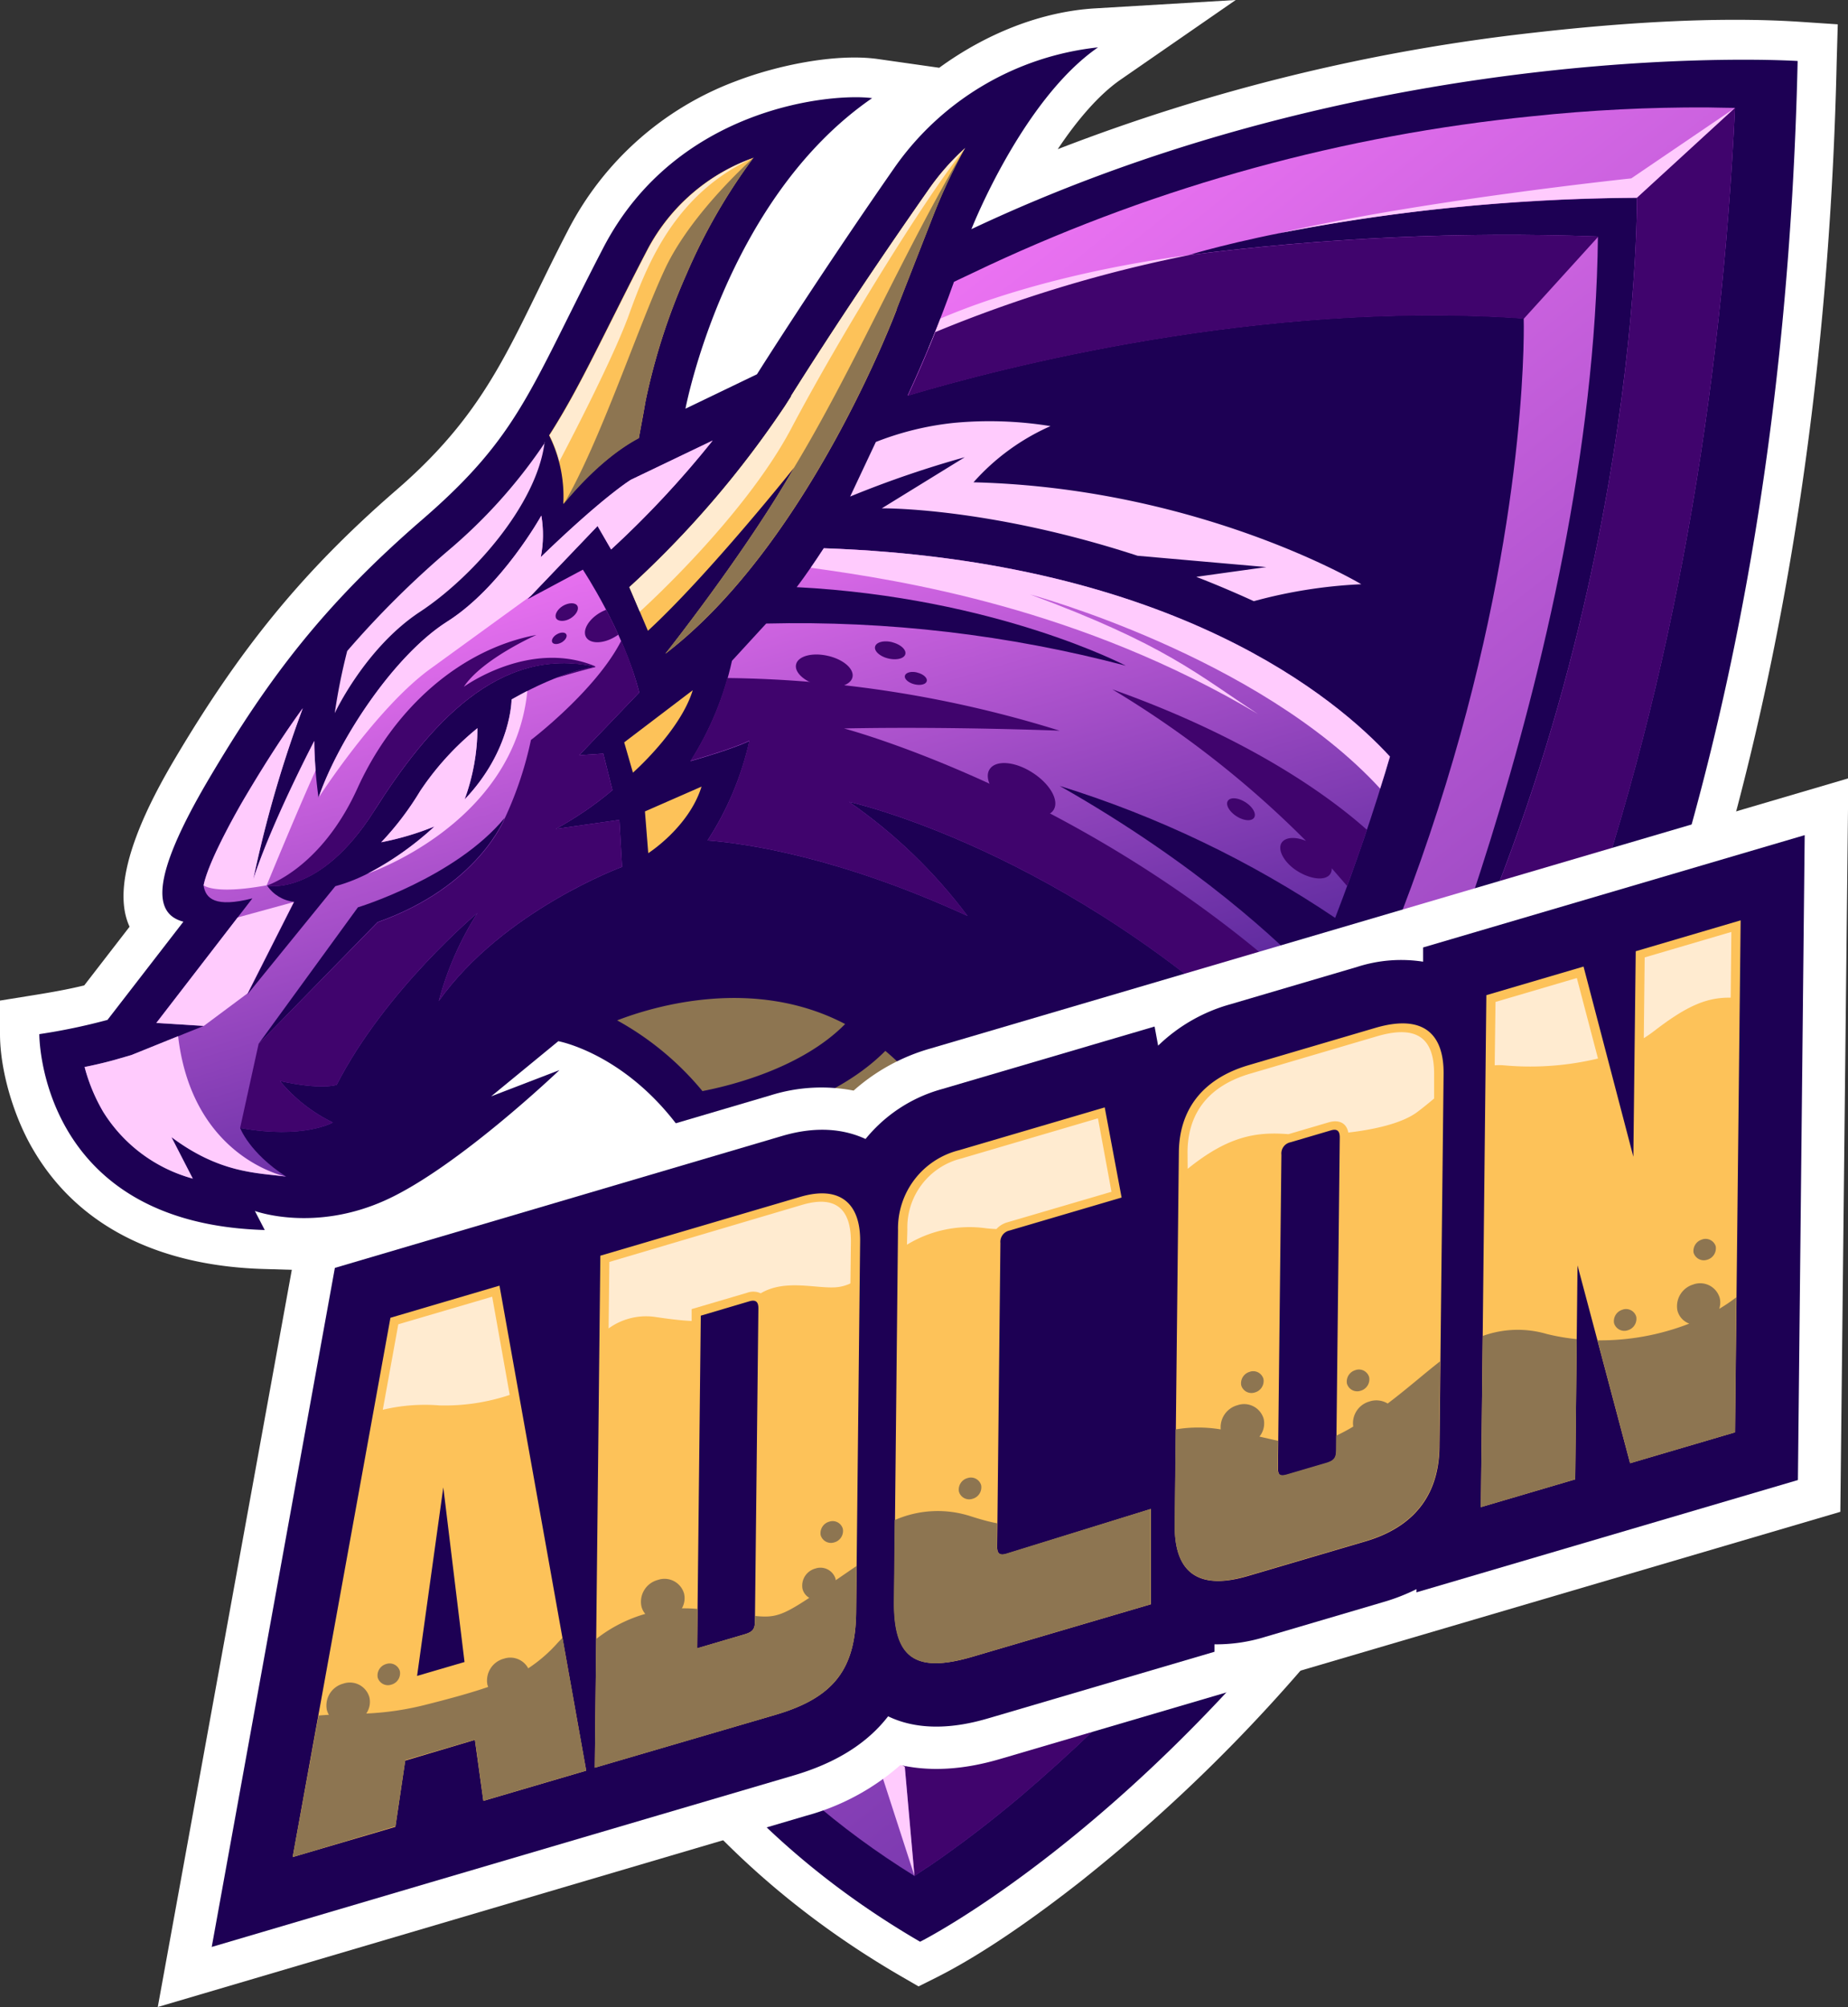 <svg xmlns="http://www.w3.org/2000/svg" xmlns:xlink="http://www.w3.org/1999/xlink" viewBox="0 0 272.67 296.12"><rect x="0" y="0" width="272.67" height="296.12" fill="#333333" stroke="none"/><defs><linearGradient id="linear-gradient" x1="86.62" x2="47.82" y1="215.05" y2="81.64" gradientUnits="userSpaceOnUse"><stop offset="0" stop-color="#190775"/><stop offset="1" stop-color="#fc7bfc"/></linearGradient><linearGradient id="linear-gradient-2" x1="174.24" x2="135.44" y1="189.58" y2="56.17" xlink:href="#linear-gradient"/><linearGradient id="linear-gradient-3" x1="321.59" x2="90.14" y1="335.33" y2="46.17" xlink:href="#linear-gradient"/><clipPath id="clip-path"><path d="M39.33 130.67s7.81 1.69 15.86-11 18.36-24.51 32.69-21.29c0 0-4.67.41-12.4 4.83 0 0 0 7.49-6.92 14.74a31.09 31.09 0 0 0 1.89-10.51A41.81 41.81 0 0 0 62 116.7a43.72 43.72 0 0 1-5.75 7.57 41.86 41.86 0 0 0 7.85-2.33s-7 6.8-14.62 8.81l-13 16 6.92-13.69a5.5 5.5 0 0 1-4-2.42M38.16 154l14.65-20.13s14.34-4.35 21.66-13.2c0 0-3.85 10.1-18.76 15.38Zm67-89L93.1 70.78S89.21 73.1 79.79 82.2a16.83 16.83 0 0 0 .08-6.12S74 86.63 66 91.7s-16.18 17.71-19 26a66.93 66.93 0 0 1-.64-8.38s-6.2 11.84-9 20.38a176.29 176.29 0 0 1 7.3-25.21c-3 4.13-5.81 8.55-8.69 13.42-1.17 2-5.23 9.17-5.94 12.7.3 2 1.74 3.33 7.21 1.94l-14.19 18.38 7 .44-10.65 4.29-1.86.54c-1.62.48-3.33.88-5.06 1.23a26.23 26.23 0 0 0 2.75 6.62 22.56 22.56 0 0 0 13.22 9.85l-3.15-6.12c7.08 5.29 12.43 5.25 16.92 5.82-5.45-3.52-6.79-7.18-6.79-7.18 9.34 1.7 13.69-.8 13.69-.8a23.46 23.46 0 0 1-7.81-6.12c6.2 1.37 8.37.56 8.37.56 7.17-14 20.77-25.36 20.77-25.36a46.17 46.17 0 0 0-5.71 13c9.5-13.36 27.05-19.8 27.05-19.8q-.2-3.47-.4-6.93L82 122.3a49.83 49.83 0 0 0 8.37-5.72c-.45-1.8-.91-3.6-1.36-5.39l-3.55.24 8.86-9.26C92 93.07 86 84.05 86 84.05l-8.14 4.35Q83 83 88.17 77.61l2 3.46A143.67 143.67 0 0 0 105.15 65Z" class="cls-1"/></clipPath><clipPath id="clip-path-2"><path d="M121.55 80.89c-2.44 3.74-4 5.74-4 5.74 29.47 1.53 48.56 11.59 48.56 11.59A190 190 0 0 0 113.05 92L108 97.5a45.57 45.57 0 0 1-6.12 14.81c6.92-2 8.7-3 8.7-3A44.9 44.9 0 0 1 104.4 124c5.86.46 19.48 2.47 38.36 11.14a75.57 75.57 0 0 0-17.48-16.83s32 7 63.15 37.17q2.63-5.58 5.12-11.52c-4.47-4.68-16.72-16.38-37.19-28A154.76 154.76 0 0 1 197 135.43c2.91-7.54 5.64-15.48 8.1-23.8-7.6-8.29-31.6-28.92-83.54-30.74" class="cls-1"/></clipPath><clipPath id="clip-path-3"><path d="M175.42 37.63s25.85-8.13 66.11-8.45c0 0 .72 69.33-37 136.65 0 0 30.6-68.13 31.24-130.93a369.77 369.77 0 0 0-60.39 2.73m-40.45 239.15c.73-.47 1.45-1 2.16-1.43 4.61-3.14 9.06-6.58 13.34-10.17a247.08 247.08 0 0 0 40.94-44.58 311.81 311.81 0 0 0 38.36-71.72l-9.92-7.8 13.48-1.94C247.07 99.66 254 57.63 256 15.92c-1.36 0-2.72-.06-4.05-.07a235.09 235.09 0 0 0-25.86 1.3 248.62 248.62 0 0 0-80.2 22l-5.13 2.43c-2.18 6.14-4.52 11.75-6.84 16.78 13.19-3.95 51.83-14.14 90.9-11.39 0 0 3.38 106.61-93.25 200.66-18.21-10.41-32.3-26.45-45.54-42.46-.48-.58-1-1.17-1.46-1.78A112.27 112.27 0 0 0 88 217.63c8.1 25.42 24.49 45.26 46.93 59.15Z" class="cls-1"/></clipPath><style>.cls-1{fill:none;clip-rule:evenodd}.cls-10,.cls-4,.cls-5,.cls-6,.cls-7{fill-rule:evenodd}.cls-4{fill:#ffcbfd}.cls-5{fill:#fdc259}.cls-6{fill:#ffebd0}.cls-7{fill:#8d7551}.cls-10{fill:#40046d}</style></defs><path fill="#fff" fill-rule="evenodd" d="M71.84 174.59a72.57 72.57 0 0 1-12.51 7.75 37.59 37.59 0 0 1-11.75 3l1.12 2.18-9.81-.29c-13.81-.4-26.77-5.24-34-17.61C2.12 164.93 0 158.11 0 152.53v-4.9l4.84-.78c2.44-.39 5.1-.85 7.59-1.46l6.69-8.66c-3.3-7.09 3.35-19.13 6.69-24.79C35.26 96 44.45 84.45 58.53 72.26S75.48 50 83.84 33.92a45.93 45.93 0 0 1 24.89-22c5.81-2.22 14.45-4.08 20.73-3.22l9.12 1.3c6.86-5 15-8.31 23.1-8.77L182.33 0l-17 11.76c-3.26 2.26-6.47 6.06-9.26 10.25a280.12 280.12 0 0 1 70.26-17.19c12.36-1.41 26.81-2.43 39.3-1.6l5.53.37-.16 5.54c-1.75 78.14-19.83 158.93-67.27 222.55a242 242 0 0 1-44.4 46c-6.22 4.87-13.9 10.4-21 14l-2.8 1.4-2.71-1.57c-27-15.7-46.2-39.19-55.61-68.95-3.74-11.82-6.72-28.08-5.88-40.65Z"/><path fill="#1d0054" fill-rule="evenodd" d="M5.8 152.58s-.16 27.94 33.26 28.9l-1.45-2.81s8.69 3.22 19.32-1.61 25.61-19.17 25.61-19.17l-10.07 3.87 9.91-8.14s34.7 6.28 27.94 69.74c0 0-26.41-27.13-33.18-41.07 0 0-4.51 67.48 58.62 104.2 0 0 124.65-62.33 129.48-277.49 0 0-60.87-4-121.91 24.81 0 0 7.49-19.09 18.68-26.82a42.13 42.13 0 0 0-29.95 17.63c-11.6 16.67-20.37 30.6-20.37 30.6l-10.55 5.08s5.8-30.84 27.54-45.82C123 13.71 99.88 15.61 89 36.59S76.66 64.24 62.33 76.64s-22.55 23.11-31.49 38.25-8 20-3.78 21.1l-11.2 14.49a88.92 88.92 0 0 1-10.06 2.1"/><path d="m80.41 65.29-.63.93a76.87 76.87 0 0 1-13.55 14.93 138.42 138.42 0 0 0-15 14.9 87.48 87.48 0 0 0-1.84 9.18s4.5-9.67 12.64-15c7.57-5 17.18-15.69 18.33-25" class="cls-4"/><path d="M94.25 64.67c.34-1.82.69-3.65 1-5.48a92.3 92.3 0 0 1 6-18.65 85 85 0 0 1 9.92-17.26 28.47 28.47 0 0 0-15.6 13.45c-2.86 5.47-5.56 11-8.37 16.5-1.92 3.75-3.91 7.47-6.18 11a20.19 20.19 0 0 1 2.09 10.14s5-6.49 11.08-9.72" class="cls-5"/><path d="M111.23 23.28a28.47 28.47 0 0 0-15.6 13.45c-2.86 5.47-5.56 11-8.37 16.5-1.92 3.75-3.91 7.47-6.18 11a19.1 19.1 0 0 1 1.45 3.85s7.65-14.44 10.23-21.53 6.57-17.91 18.47-23.29" class="cls-6"/><path d="M94.25 64.67c.34-1.82.69-3.65 1-5.48a92.3 92.3 0 0 1 6-18.65 85 85 0 0 1 9.92-17.26s-9.09 8-13 16.29-9.57 25.59-15 34.82c0 0 5-6.49 11.08-9.72" class="cls-7"/><g clip-path="url(#clip-path)"><path fill="url(#linear-gradient)" d="M12.48 64.98h92.67V173.9H12.48z"/></g><path d="M91.24 93.65c-.6-1.32-1.21-2.56-1.8-3.68a6 6 0 0 0-.89.42c-1.72 1-2.65 2.62-2.07 3.62s2.45 1 4.17 0a5 5 0 0 0 .59-.38m-51.91 37.04s8-2.45 13.41-14.36S68 95.77 79.15 93.68c0 0-8 3.54-10.71 7.65 0 0 9.74-7.1 19.44-3a23.39 23.39 0 0 0-5.69 1.67c3.29-1 5.69-1.59 5.69-1.59-14.33-3.22-24.64 8.54-32.69 21.26-7.8 12.32-15.37 11.13-15.84 11Z" class="cls-10"/><path d="M54.11 128.94s21.72-7.24 23.7-27c-.74.38-1.52.8-2.33 1.26 0 0 0 7.49-6.92 14.74a31.09 31.09 0 0 0 1.89-10.51A41.81 41.81 0 0 0 62 116.7a43.72 43.72 0 0 1-5.75 7.57 41.86 41.86 0 0 0 7.85-2.33 45.67 45.67 0 0 1-9.94 7Z" class="cls-4"/><path d="M35.43 166.42c9.34 1.7 13.69-.8 13.69-.8a23.46 23.46 0 0 1-7.81-6.12c6.2 1.37 8.37.56 8.37.56 7.17-14 20.77-25.36 20.77-25.36a46.17 46.17 0 0 0-5.71 13c9.5-13.36 27.05-19.8 27.05-19.8q-.2-3.47-.4-6.93L82 122.3a49.83 49.83 0 0 0 8.37-5.72c-.45-1.8-.91-3.6-1.36-5.39l-3.55.24 8.86-9.26a48.43 48.43 0 0 0-2.66-7.63c-3.75 7.36-13.32 14.64-13.32 14.64a53.46 53.46 0 0 1-3.84 11.51s-3.85 10.1-18.76 15.38L38.16 154Z" class="cls-10"/><path d="M46.57 113.67c-.11-1.33-.19-2.86-.19-4.34 0 0-6.2 11.84-9 20.38a176.29 176.29 0 0 1 7.3-25.21c-3 4.13-5.81 8.55-8.69 13.42-1.17 2-5.23 9.17-5.94 12.7 0 0 1.56 1.42 9.3 0 0 0 4.48-10.92 7.24-17M105.15 65 93.1 70.78S89.21 73.1 79.79 82.2a16.83 16.83 0 0 0 .08-6.12S74 86.63 66 91.7s-16.18 17.71-19 26c0 0 8.5-13.21 16.47-19l14.85-10.78 9.85-10.31 2 3.46A143.67 143.67 0 0 0 105.15 65Zm-78.87 87.88-6.88 2.78-1.86.54c-1.62.48-3.33.88-5.06 1.23a26.23 26.23 0 0 0 2.75 6.62 22.56 22.56 0 0 0 13.22 9.85l-3.15-6.12c7.08 5.29 12.43 5.25 16.92 5.82 0 0-13.83-2.7-15.94-20.72Zm8.79-17.52-12 15.57 7 .44 6.47-4.82 6.81-13.46Z" class="cls-4"/><path d="m132.3 45.61 5.48-14a83.69 83.69 0 0 1 4.61-9.76A35.71 35.71 0 0 0 137 28c-7 10-13.8 20.14-20.27 30.4v.08l-.87 1.37a146.16 146.16 0 0 1-23 26.78c.91 2.14 1.83 4.29 2.74 6.44 9-8.3 21.58-24.08 21.58-24.08-7.17 12.56-19 27.46-19 27.46 21.26-16.26 34.15-50.84 34.15-50.84" class="cls-5"/><path d="M142.39 21.87A35.71 35.71 0 0 0 137 28c-7 10-13.8 20.14-20.27 30.4v.08l-.87 1.37a146.16 146.16 0 0 1-23 26.78l1.54 3.62s15.37-13.8 22.38-27.09 19.86-34.27 25.63-41.29" class="cls-6"/><path d="m132.3 45.61 5.48-14a83.69 83.69 0 0 1 4.61-9.76c-9.26 15.63-16.23 32.23-25.23 47.15-7.17 12.56-19 27.46-19 27.46 21.26-16.26 34.15-50.84 34.15-50.84m-25.17 120.22a58.56 58.56 0 0 1 6.61 15.07c4.57.41 16.13.38 31.11-7.27a86.87 86.87 0 0 0-10.08-14.51 37 37 0 0 0-4.15-4.08c-2.91 2.95-10 8.58-23.49 10.79m7.86 20.07a102.6 102.6 0 0 1 2.14 20.4 71.75 71.75 0 0 0 39.71-3 143.25 143.25 0 0 0-8.45-22.83c-5.94 3.07-17.6 7.4-33.4 5.43Zm2 28.4c-.15 3.3-.41 6.55-.75 9.68l-.48 4.51 14.34 10.5s8.62-7.63 20.47-22.4c-5.77.68-20.44 1.83-33.58-2.29Zm-25.94-63.76a43.61 43.61 0 0 1 12.55 10.39v.05c4.22-.81 14.68-3.4 21.09-9.9-13.53-7.09-28.35-2.59-33.64-.54Z" class="cls-7"/><g clip-path="url(#clip-path-2)"><path fill="url(#linear-gradient-2)" d="M101.86 80.89h103.23v74.59H101.86z"/></g><path d="M183.77 118.37c1.07.68 1.64 1.7 1.27 2.27s-1.53.48-2.6-.21-1.64-1.7-1.27-2.27 1.53-.48 2.6.21M152.34 114c2.6 1.66 4 4.14 3.1 5.52s-3.72 1.17-6.32-.49-4-4.14-3.1-5.53 3.72-1.18 6.32.5Zm-30.22-17.24c2.3.51 3.94 1.93 3.66 3.16s-2.36 1.8-4.66 1.28-3.93-1.93-3.66-3.16 2.36-1.8 4.66-1.28Zm9.52-2c1.23.31 2.1 1.09 1.94 1.75s-1.3.94-2.53.64-2.1-1.09-1.93-1.75 1.29-.95 2.52-.65Zm3.7 4.48c.9.22 1.52.78 1.4 1.26s-.93.68-1.82.46-1.52-.79-1.4-1.26.94-.7 1.82-.47Zm63.42 31.49c1-2.72 2-5.49 2.92-8.3-5.13-4.58-16.86-13.37-37.58-20.73a147.1 147.1 0 0 1 28.6 22.37c-1.58-.64-3-.58-3.59.26-.68 1.06.38 3 2.36 4.22s4.14 1.44 4.82.38a1.42 1.42 0 0 0 .21-.82c.76.89 1.5 1.72 2.26 2.61Z" class="cls-10"/><path d="M107.32 100a44.4 44.4 0 0 1-5.46 12.27c6.92-2 8.7-3 8.7-3A44.9 44.9 0 0 1 104.4 124c5.86.46 19.48 2.47 38.36 11.14a75.57 75.57 0 0 0-17.48-16.83s32 7 63.15 37.17q2.1-4.46 4.11-9.14c-31.68-29.27-68-38.86-68-38.86 15.62-.32 31.81.33 31.81.33a170.49 170.49 0 0 0-49-7.77" class="cls-10"/><path d="M121.55 80.89c-.72 1.11-1.37 2.08-1.93 2.88 13.54 1.87 39.79 6 66 21.58C176.66 99.5 172 95.12 152 87.71c0 0 33.66 9.08 51.64 28.64.66-2.06.82-2.61 1.44-4.72-7.6-8.29-31.6-28.92-83.54-30.74" class="cls-4"/><g clip-path="url(#clip-path-3)"><path fill="url(#linear-gradient-3)" d="M84.56 15.79h171.43v261H84.56z"/></g><path d="M138.76 47q-.87 2.25-1.76 4.39c5.56-1.5 28.38-7.84 38.42-13.73 0 0-19.9 2.19-36.66 9.34M256 15.92l-15.31 10.4s-31.69 3.34-52 8.11a281.35 281.35 0 0 1 52.89-5.25Z" class="cls-4"/><path d="M138 49q-2 5-4.06 9.41c13.19-3.95 51.83-14.14 90.9-11.39l11-12.12a370.9 370.9 0 0 0-60.39 2.74A200 200 0 0 0 138 49" class="cls-10"/><path d="m129.23 65.21-3.79 8.05a152.78 152.78 0 0 1 16.91-5.8L130.11 75s15.67-.21 37.74 7l19 1.67s-5.82.8-10.34 1.44c2.76 1.07 5.6 2.27 8.49 3.59a72.3 72.3 0 0 1 15.86-2.5S177.14 72 143.64 71.16A33 33 0 0 1 155 62.87a56.21 56.21 0 0 0-14.22-.48 43.8 43.8 0 0 0-11.55 2.82" class="cls-4"/><path d="m92.1 109.53 1.29 4.47s7-6.16 8.82-12.16Zm3.06 10.19.49 6.16s6-3.82 7.86-9.82Zm24.68 87.11a73.21 73.21 0 0 0 25.16-.19 85.84 85.84 0 0 0-2.92-16.39 53.77 53.77 0 0 0-2.17-6.33 59 59 0 0 1-20.91 2.37c.34 6.57.8 13.67.81 20.54m-1-25.82a58.57 58.57 0 0 0 17.68-3.7c-7.73-11.89-18.12-11.74-17.74 1.82-.01.62.02 1.25.04 1.87ZM117 229.36l13.11 9.64a169.21 169.21 0 0 0 14.14-14.81 61.69 61.69 0 0 0 .85-7.09c-6.56.41-16.24.38-25.51-2a53.27 53.27 0 0 1-2.59 14.26Z" class="cls-5"/><path d="M137.09 207.64v-2.36c0-18.2-13.2-24.4-13.2-10.55 0 4-.11 8.25-.34 12.63a73.57 73.57 0 0 0 13.54.28m-16.45 24.42 9.47 6.92s1.83-1.62 4.95-4.8a105.94 105.94 0 0 0 1.82-16.92 80.61 80.61 0 0 1-13.95-1.44 156.81 156.81 0 0 1-2.29 16.24Z" class="cls-6"/><path d="M208.45 156.52S171.67 222 133.5 260.68l54.6-50.52 18.52-37.61-1.85-7.08Z" class="cls-4"/><path d="M134.93 276.78c.73-.47 1.45-1 2.16-1.43 4.61-3.14 9.06-6.58 13.34-10.17a247.08 247.08 0 0 0 40.94-44.58 309.69 309.69 0 0 0 36.2-66.19l-7.76-13.33 13.48-1.94C247.07 99.66 254 57.63 256 15.92l-14.47 13.26s.7 67.63-35.59 134.16c-.45.85-.91 1.68-1.37 2.49-17.92 31.4-38.21 64.9-71.07 94.85Z" class="cls-10"/><path d="M84.56 203.43s13 39.34 45.56 58.5l4.81 14.85-1.43-16.1L122.23 246s-19.54-13.26-37.67-42.56" class="cls-4"/><path d="M131.56 247.67c-18.21-10.41-32.3-26.45-45.54-42.46-.48-.58-1-1.17-1.46-1.78 0 0 15.61 36.8 48.94 57.25ZM83.06 89.39c.88-.51 1.84-.51 2.13 0s-.18 1.33-1 1.84-1.84.5-2.13 0 .17-1.34 1-1.84m-.89 4.19c.57-.33 1.19-.33 1.38 0s-.11.87-.68 1.2-1.19.32-1.38 0 .11-.87.68-1.2" class="cls-10"/><path fill="#fff" d="M23.28 296.12 44 182.16l69.72-20.56a25 25 0 0 1 12.23-.69 28.93 28.93 0 0 1 11.23-6.18l135.54-39.89-1.18 108.22-123.6 36.36c-2.33.68-8.49 2.49-15.09 1a34.93 34.93 0 0 1-14 7.51Z"/><path fill="#1d0054" d="m31.24 287.26 18.17-100.19 66-19.47c5.39-1.59 9.43-.88 12.3.45a22.06 22.06 0 0 1 11.16-7.33l31.49-9.26.52 2.82a24.9 24.9 0 0 1 10.67-6.11l18.7-5.51a21.16 21.16 0 0 1 9.73-.77v-2.1l56.3-16.57-1 95.15L209 234.94v-.47a29.13 29.13 0 0 1-4.88 1.9l-17.44 5.14a24.36 24.36 0 0 1-7.49 1.1v1.1l-33 9.71c-2.41.71-9.18 2.7-15.15-.19-3.09 4-7.71 6.89-13.92 8.72l-19.91 5.86-33.65 9.91Z"/><path d="m218.5 222.37 13.92-4.1.34-31.57 7.76 29.19 15.48-4.56.83-75.54-15.48 4.56-.35 30.32-7.35-28.06-14.34 4.22Zm-5.5-63.91c.06-5.94-3-8.88-10.08-6.8l-18.69 5.5C177.16 159.24 174 164 173.94 170l-.6 55c-.07 5.73 2.27 10 10.68 7.56l17.45-5.14c8.41-2.48 10.85-8.18 10.92-13.91Zm-16.66 8.33c1-.31 1.35.12 1.34 1.06l-.51 46.05c0 1.15-.22 1.62-1.47 2l-5.7 1.67c-1.25.37-1.45 0-1.44-1.13l.51-46.06a1.69 1.69 0 0 1 1.36-1.85Zm-64.41 69.42c-.09 8.34 3 10.76 11.6 8.22l26.28-7.73v-14.06l-21.35 6.63c-1 .3-1.34-.12-1.33-1.06l.48-44.8a1.71 1.71 0 0 1 1.37-1.86l16.51-4.86-2.49-13.3-21.5 6.32a11.89 11.89 0 0 0-9 11.8Zm-66.52-16.76 3.13 25.77-7 2.05Zm4.66 37.26 1.25 9 15.17-4.46-12.79-71.56-16.09 4.74L43.18 274l15.16-4.46 1.45-9.77Zm56.84-73.58c.06-5.52-2.91-8.28-8.83-6.54l-29.5 8.68-.82 75.54 26.69-7.81c8.62-2.53 11.78-6.78 11.87-15.12ZM110.56 192c1-.3 1.35.13 1.34 1.06l-.51 46.06c0 1.14-.22 1.62-1.47 2l-7.06 2.08.54-49.08Z" class="cls-5"/><path d="M242.54 153.18q.81-.51 1.59-1.11c4.86-3.74 7.78-4.93 11.23-4.87l.1-9.7-12.79 3.76Zm-22 4a8.29 8.29 0 0 1 1.32 0 42.82 42.82 0 0 0 13.92-1l-3.12-11.88-12 3.53Zm-45.3 15.27c6-4.84 10.1-5.49 14.87-5.11l5.92-1.74c1.63-.48 2.67.18 2.91 1.5 4-.46 7.91-1.39 10.07-2.95.87-.64 1.73-1.35 2.59-2.07v-3.5c.06-5.59-2.71-7.36-8.44-5.68l-18.69 5.51c-6 1.76-9.18 5.66-9.25 11.48Zm-41.42 11.2a17.68 17.68 0 0 1 11.71-2.42c.46.05 1 .09 1.49.11a3.42 3.42 0 0 1 1.64-1l15.34-4.5-2-10.84-20.12 5.92a10.48 10.48 0 0 0-8 10.49ZM56.48 208a26.82 26.82 0 0 1 8.35-.64 30.16 30.16 0 0 0 10.38-1.55l-2.59-14.49-13.85 4.07Zm33.43-21.81L89.8 196a9.43 9.43 0 0 1 6.75-1.71c2.1.31 3.9.54 5.5.61v-1.75l8.19-2.41a2.55 2.55 0 0 1 2 .08c3.6-2.13 8.06-.68 11.11-.89a6.14 6.14 0 0 0 2.13-.57l.07-6.18c0-4.7-2.15-6.9-7.2-5.41Z" class="cls-6"/><path d="M218.78 197.11a15.2 15.2 0 0 1 9.44-.29 31.41 31.41 0 0 0 4.42.76l-.22 20.69-13.92 4.1Zm-96.42 27.4a1.56 1.56 0 0 1 2 1.06 1.75 1.75 0 0 1-1.27 2 1.58 1.58 0 0 1-2-1.06 1.76 1.76 0 0 1 1.27-2Zm-65.36 21a1.57 1.57 0 0 1 2 1.05 1.74 1.74 0 0 1-1.27 2 1.57 1.57 0 0 1-2-1.05 1.75 1.75 0 0 1 1.27-2Zm17.31-.77a3 3 0 0 1 3.63 1.41 21.77 21.77 0 0 0 4.34-3.76c.23-.25.47-.49.72-.74l3.5 19.58-15.17 4.46-1.25-9-10.28 3-1.45 9.77L43.18 274 47 253.12c.5-.05 1-.08 1.53-.11a2.76 2.76 0 0 1-.31-.75 3.34 3.34 0 0 1 2.42-3.85 3 3 0 0 1 3.86 2 3 3 0 0 1-.46 2.41 43.09 43.09 0 0 0 8.43-1.21c4-1 7.08-1.86 9.55-2.71 0-.1-.07-.21-.1-.31a3.34 3.34 0 0 1 2.38-3.85Zm68.46-26.66a1.57 1.57 0 0 1 2 1.06 1.76 1.76 0 0 1-1.28 2 1.57 1.57 0 0 1-2-1.06 1.76 1.76 0 0 1 1.27-2Zm27 4.56v14.06l-26.28 7.73c-8.62 2.54-11.69.12-11.6-8.22l.12-11.93a15.79 15.79 0 0 1 11.33-.53c1.35.43 2.6.78 3.78 1v3.42c0 .94.29 1.36 1.33 1.06Zm14.65-20.25a1.57 1.57 0 0 1 2 1.06 1.75 1.75 0 0 1-1.28 2 1.57 1.57 0 0 1-2-1.06 1.75 1.75 0 0 1 1.31-2Zm17.69 4.37a3.24 3.24 0 0 1 2.64.32c3-2.27 5.42-4.43 7.74-6.23l-.14 12.62c-.06 5.73-2.5 11.43-10.91 13.91L184 232.52c-8.41 2.47-10.75-1.83-10.68-7.56l.15-14.06a20 20 0 0 1 6.65 0 3.36 3.36 0 0 1 2.47-3.57 3 3 0 0 1 3.86 2 3.08 3.08 0 0 1-.62 2.63c1 .23 1.9.44 2.74.62l-.05 3.8c0 1.14.2 1.5 1.44 1.13l5.71-1.68c1.25-.37 1.46-.84 1.47-2v-2a25.83 25.83 0 0 0 2.53-1.35 3.32 3.32 0 0 1 2.47-3.72Zm-2.09-4.62a1.57 1.57 0 0 1 2 1.06 1.75 1.75 0 0 1-1.28 2 1.57 1.57 0 0 1-2-1.06 1.75 1.75 0 0 1 1.31-2Zm49.86-12.64a3 3 0 0 1 3.86 2 2.93 2.93 0 0 1-.07 1.61 24 24 0 0 0 2.51-1.7l-.18 19.92-15.47 4.56-4.82-18.13a36.25 36.25 0 0 0 13.54-2.47 2.78 2.78 0 0 1-1.75-1.94 3.34 3.34 0 0 1 2.41-3.85Zm1.27-6.63a1.57 1.57 0 0 1 2 1 1.76 1.76 0 0 1-1.27 2 1.58 1.58 0 0 1-2-1.06 1.76 1.76 0 0 1 1.3-1.94Zm-11.72 10.35a1.57 1.57 0 0 1 2 1.06 1.77 1.77 0 0 1-1.28 2 1.58 1.58 0 0 1-2-1.06 1.76 1.76 0 0 1 1.31-2Zm-128.03 45.2v.69c0 1.14-.22 1.62-1.47 2l-7.06 2.08.06-5.8a23 23 0 0 0-2.32-.09 3 3 0 0 0 .32-2.19 3 3 0 0 0-3.86-2 3.33 3.33 0 0 0-2.43 3.89 2.65 2.65 0 0 0 .57 1.12 21.16 21.16 0 0 0-7.24 3.7l-.21 19 26.69-7.82c8.62-2.53 11.78-6.78 11.87-15.12l.07-6.83c-.87.58-1.87 1.28-3.09 2.11V233a2.33 2.33 0 0 0-3-1.57 2.61 2.61 0 0 0-1.89 3 2.14 2.14 0 0 0 1 1.32c-3.94 2.6-5.12 2.98-8.01 2.67Z" class="cls-7"/></svg>